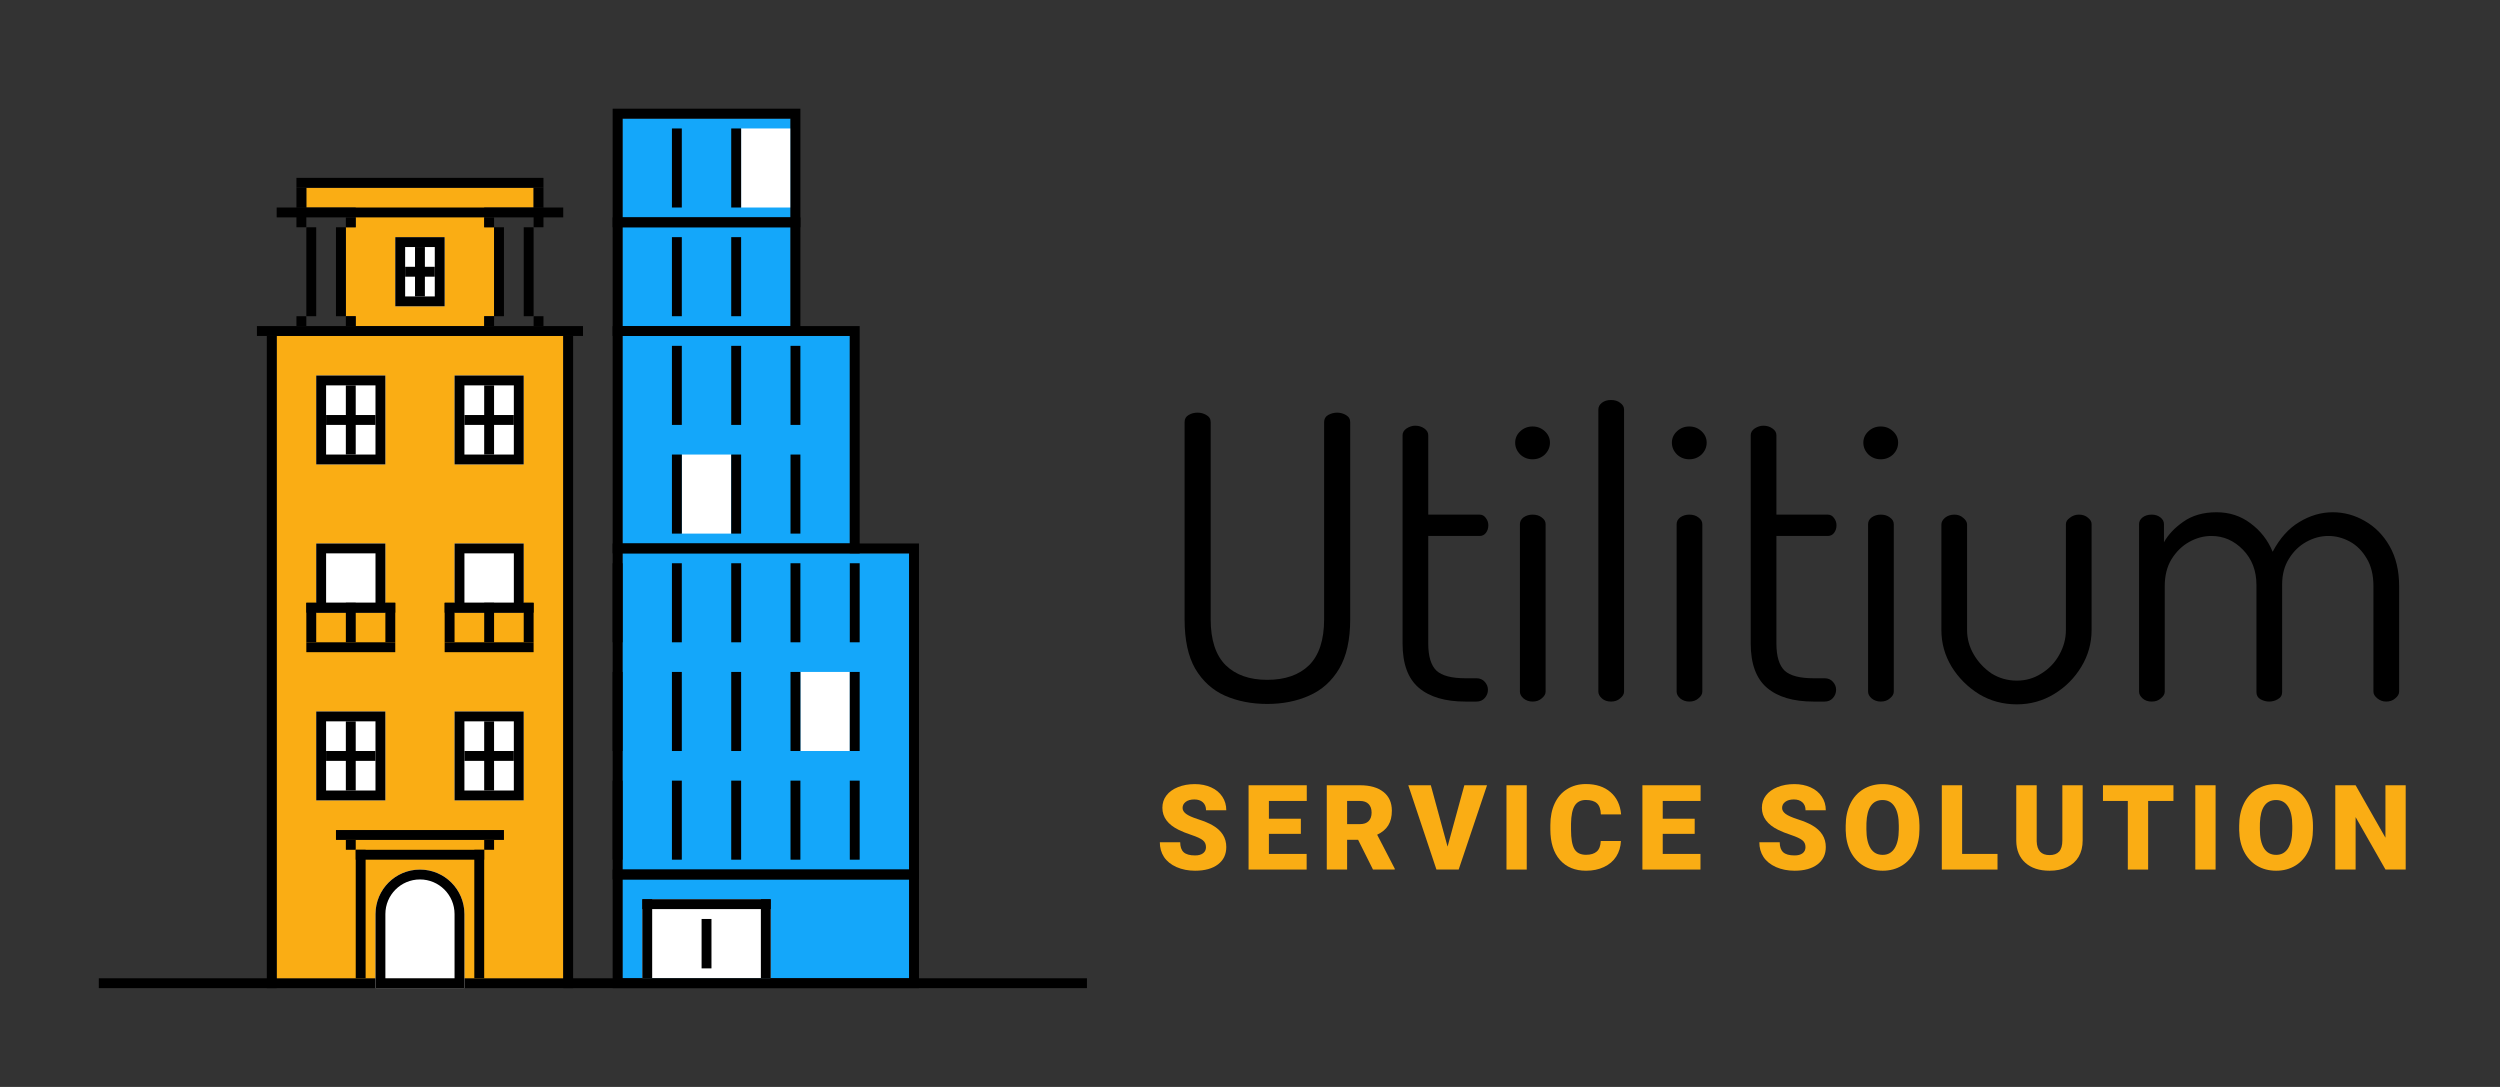 <svg width="184" height="80" viewBox="0 0 184 80" fill="none" xmlns="http://www.w3.org/2000/svg">
<rect x="0" y="0" width="184" height="80" fill="#333333" stroke="none"/>
<g clip-path="url(#clip0)">
<path d="M7.272 72H80V72.727H7.272V72Z" fill="black"/>
<path d="M22.545 13.819V15.273H26.181V16.728H25.454V23.273H26.181V24H35.636V23.273H36.363V16.728H35.636V15.273H39.272V13.819H22.545Z" fill="#FAAD14"/>
<path d="M41.454 24.728H20.363V72H41.454V24.728Z" fill="#FAAD14"/>
<path d="M19.637 24.727H20.364V72.727H19.637V24.727Z" fill="black"/>
<path d="M22.546 16.727H23.273V23.273H22.546V16.727Z" fill="black"/>
<path d="M24.727 16.727H25.455V23.273H24.727V16.727Z" fill="black"/>
<path d="M41.455 24.727H42.182V72.727H41.455V24.727Z" fill="black"/>
<path d="M38.546 16.727H39.273V23.273H38.546V16.727Z" fill="black"/>
<path d="M36.363 16.727H37.091V23.273H36.363V16.727Z" fill="black"/>
<path d="M23.273 52.364H28.363V58.909H23.273V52.364Z" fill="white"/>
<path fill-rule="evenodd" clip-rule="evenodd" d="M27.636 53.091H24V58.182H27.636V53.091ZM23.273 52.364V58.909H28.363V52.364H23.273Z" fill="black"/>
<path d="M25.454 53.091H26.181V58.182H25.454V53.091Z" fill="black"/>
<path d="M27.636 55.273L27.636 56L23.999 56L23.999 55.273L27.636 55.273Z" fill="black"/>
<path d="M33.454 52.364H38.545V58.909H33.454V52.364Z" fill="white"/>
<path fill-rule="evenodd" clip-rule="evenodd" d="M37.818 53.091H34.181V58.182H37.818V53.091ZM33.454 52.364V58.909H38.545V52.364H33.454Z" fill="black"/>
<path d="M35.636 53.091H36.363V58.182H35.636V53.091Z" fill="black"/>
<path d="M37.817 55.273L37.817 56L34.181 56L34.181 55.273L37.817 55.273Z" fill="black"/>
<path d="M23.273 27.636H28.363V34.182H23.273V27.636Z" fill="white"/>
<path fill-rule="evenodd" clip-rule="evenodd" d="M27.636 28.364H24V33.455H27.636V28.364ZM23.273 27.636V34.182H28.363V27.636H23.273Z" fill="black"/>
<path d="M25.454 28.364H26.181V33.455H25.454V28.364Z" fill="black"/>
<path d="M27.636 30.546L27.636 31.273L23.999 31.273L23.999 30.546L27.636 30.546Z" fill="black"/>
<path d="M33.454 27.636H38.545V34.182H33.454V27.636Z" fill="white"/>
<path fill-rule="evenodd" clip-rule="evenodd" d="M37.818 28.364H34.181V33.455H37.818V28.364ZM33.454 27.636V34.182H38.545V27.636H33.454Z" fill="black"/>
<path d="M35.636 28.364H36.363V33.455H35.636V28.364Z" fill="black"/>
<path d="M37.817 30.546L37.817 31.273L34.181 31.273L34.181 30.546L37.817 30.546Z" fill="black"/>
<path d="M29.091 17.454H32.727V22.545H29.091V17.454Z" fill="white"/>
<path fill-rule="evenodd" clip-rule="evenodd" d="M32 18.182H29.818V21.818H32V18.182ZM29.091 17.454V22.545H32.727V17.454H29.091Z" fill="black"/>
<path d="M30.545 18.182H31.272V21.818H30.545V18.182Z" fill="black"/>
<path d="M32 19.636L32 20.364L29.818 20.364L29.818 19.636L32 19.636Z" fill="black"/>
<path d="M27.637 67.273C27.637 65.465 29.102 64 30.909 64C32.717 64 34.182 65.465 34.182 67.273V72.727H27.637V67.273Z" fill="white"/>
<path fill-rule="evenodd" clip-rule="evenodd" d="M33.455 72V67.273C33.455 65.867 32.315 64.727 30.909 64.727C29.504 64.727 28.364 65.867 28.364 67.273V72H33.455ZM30.909 64C29.102 64 27.637 65.465 27.637 67.273V72.727H34.182V67.273C34.182 65.465 32.717 64 30.909 64Z" fill="black"/>
<path d="M23.273 40H28.364V45.091H23.273V40Z" fill="white"/>
<path fill-rule="evenodd" clip-rule="evenodd" d="M27.637 40.727H24.001V44.364H27.637V40.727ZM23.273 40V45.091H28.364V40H23.273Z" fill="black"/>
<path d="M22.546 47.273H29.091V48H22.546V47.273Z" fill="black"/>
<path d="M22.546 44.364H29.091V45.091H22.546V44.364Z" fill="black"/>
<path d="M22.546 44.364H23.273V47.273H22.546V44.364Z" fill="black"/>
<path d="M25.455 44.364H26.182V47.273H25.455V44.364Z" fill="black"/>
<path d="M28.364 44.364H29.091V47.273H28.364V44.364Z" fill="black"/>
<path d="M33.455 40H38.546V45.091H33.455V40Z" fill="white"/>
<path fill-rule="evenodd" clip-rule="evenodd" d="M37.819 40.727H34.182V44.364H37.819V40.727ZM33.455 40V45.091H38.546V40H33.455Z" fill="black"/>
<path d="M32.727 47.273H39.273V48H32.727V47.273Z" fill="black"/>
<path d="M32.727 44.364H39.273V45.091H32.727V44.364Z" fill="black"/>
<path d="M32.727 44.364H33.455V47.273H32.727V44.364Z" fill="black"/>
<path d="M35.637 44.364H36.364V47.273H35.637V44.364Z" fill="black"/>
<path d="M38.546 44.364H39.273V47.273H38.546V44.364Z" fill="black"/>
<path d="M26.182 62.545H26.909V72H26.182V62.545Z" fill="black"/>
<path d="M34.909 62.545H35.636V72H34.909V62.545Z" fill="black"/>
<path d="M26.182 63.273L26.182 62.545L35.636 62.545L35.636 63.273L26.182 63.273Z" fill="black"/>
<path d="M24.727 61.818L24.727 61.091L37.091 61.091L37.091 61.818L24.727 61.818Z" fill="black"/>
<path d="M25.455 62.545L25.455 61.818L26.182 61.818L26.182 62.545L25.455 62.545Z" fill="black"/>
<path d="M35.637 62.545L35.637 61.818L36.364 61.818L36.364 62.545L35.637 62.545Z" fill="black"/>
<path d="M18.909 24H42.909V24.727H18.909V24Z" fill="black"/>
<path d="M20.363 15.273H41.454V16H20.363V15.273Z" fill="black"/>
<path d="M21.818 13.091H40V13.818H21.818V13.091Z" fill="black"/>
<path d="M21.818 23.273H22.546V24H21.818V23.273Z" fill="black"/>
<path d="M26.182 23.273H25.454V24H26.182V23.273Z" fill="black"/>
<path d="M35.637 23.273H36.364V24H35.637V23.273Z" fill="black"/>
<path d="M26.182 16.727H25.454V16H26.182V16.727Z" fill="black"/>
<path d="M36.363 16.727H35.636V16H36.363V16.727Z" fill="black"/>
<path d="M40 23.273H39.273V24H40V23.273Z" fill="black"/>
<path d="M21.818 15.273H22.546V16.727H21.818V15.273Z" fill="black"/>
<path d="M40 15.273H39.273V16.727H40V15.273Z" fill="black"/>
<path d="M21.818 13.818H22.546V15.273H21.818V13.818Z" fill="black"/>
<path d="M39.273 13.818H40V15.273H39.273V13.818Z" fill="black"/>
<path d="M58.182 8.727H45.818V72H66.909V40.727H62.546V24.727H58.182V8.727Z" fill="#14A7FA"/>
<path d="M56.727 66.182L56.727 72L47.273 72L47.273 66.182L56.727 66.182Z" fill="white"/>
<path d="M62.545 49.455L62.545 55.273L58.909 55.273L58.909 49.455L62.545 49.455Z" fill="white"/>
<path d="M53.818 33.455L53.818 39.273L50.182 39.273L50.182 33.455L53.818 33.455Z" fill="white"/>
<path d="M58.182 9.455L58.182 15.273L54.545 15.273L54.545 9.455L58.182 9.455Z" fill="white"/>
<path fill-rule="evenodd" clip-rule="evenodd" d="M66.909 64.727H45.818V72H66.909V64.727ZM45.091 64V72.727H67.636V64H45.091Z" fill="black"/>
<path fill-rule="evenodd" clip-rule="evenodd" d="M66.909 40.727H45.818V64H66.909V40.727ZM45.091 40V64.727H67.636V40H45.091Z" fill="black"/>
<path fill-rule="evenodd" clip-rule="evenodd" d="M62.545 24.727H45.818V40H62.545V24.727ZM45.091 24V40.727H63.273V24H45.091Z" fill="black"/>
<path fill-rule="evenodd" clip-rule="evenodd" d="M58.182 16.727H45.818V24H58.182V16.727ZM45.091 16V24.727H58.909V16H45.091Z" fill="black"/>
<path fill-rule="evenodd" clip-rule="evenodd" d="M58.182 8.727H45.818V16H58.182V8.727ZM45.091 8V16.727H58.909V8H45.091Z" fill="black"/>
<path d="M53.818 49.455H54.546V55.273H53.818V49.455Z" fill="black"/>
<path d="M53.818 57.455H54.546V63.273H53.818V57.455Z" fill="black"/>
<path d="M53.818 41.455H54.546V47.273H53.818V41.455Z" fill="black"/>
<path d="M53.818 33.455H54.546V39.273H53.818V33.455Z" fill="black"/>
<path d="M53.818 25.454H54.546V31.273H53.818V25.454Z" fill="black"/>
<path d="M53.818 17.454H54.546V23.273H53.818V17.454Z" fill="black"/>
<path d="M53.818 9.455H54.546V15.273H53.818V9.455Z" fill="black"/>
<path d="M56 66.182H56.727V72H56V66.182Z" fill="black"/>
<path d="M45.091 49.455H45.818V55.273H45.091V49.455Z" fill="black"/>
<path d="M58.182 49.455H58.909V55.273H58.182V49.455Z" fill="black"/>
<path d="M45.091 57.455H45.818V63.273H45.091V57.455Z" fill="black"/>
<path d="M45.091 41.455H45.818V47.273H45.091V41.455Z" fill="black"/>
<path d="M58.182 57.455H58.909V63.273H58.182V57.455Z" fill="black"/>
<path d="M58.182 41.455H58.909V47.273H58.182V41.455Z" fill="black"/>
<path d="M58.182 33.455H58.909V39.273H58.182V33.455Z" fill="black"/>
<path d="M58.182 25.454H58.909V31.273H58.182V25.454Z" fill="black"/>
<path d="M49.454 49.455H50.181V55.273H49.454V49.455Z" fill="black"/>
<path d="M62.545 49.455H63.272V55.273H62.545V49.455Z" fill="black"/>
<path d="M49.454 57.455H50.181V63.273H49.454V57.455Z" fill="black"/>
<path d="M49.454 41.455H50.181V47.273H49.454V41.455Z" fill="black"/>
<path d="M49.454 33.455H50.181V39.273H49.454V33.455Z" fill="black"/>
<path d="M49.454 25.454H50.181V31.273H49.454V25.454Z" fill="black"/>
<path d="M49.454 17.454H50.181V23.273H49.454V17.454Z" fill="black"/>
<path d="M49.454 9.455H50.181V15.273H49.454V9.455Z" fill="black"/>
<path d="M62.545 57.455H63.272V63.273H62.545V57.455Z" fill="black"/>
<path d="M62.545 41.455H63.272V47.273H62.545V41.455Z" fill="black"/>
<path d="M47.273 66.182H48V72H47.273V66.182Z" fill="black"/>
<path d="M51.637 67.636H52.364V71.273H51.637V67.636Z" fill="black"/>
<path d="M56.727 66.182L56.727 66.909L47.273 66.909L47.273 66.182L56.727 66.182Z" fill="black"/>
</g>
<path d="M93.266 51.811C92.121 51.811 91.084 51.607 90.153 51.2C89.241 50.793 88.514 50.133 87.971 49.222C87.447 48.31 87.186 47.098 87.186 45.586V31.069C87.186 30.836 87.282 30.662 87.477 30.546C87.67 30.429 87.893 30.371 88.145 30.371C88.378 30.371 88.592 30.429 88.785 30.546C88.999 30.662 89.106 30.836 89.106 31.069V45.586C89.106 47.098 89.474 48.223 90.211 48.96C90.948 49.678 91.966 50.036 93.266 50.036C94.584 50.036 95.612 49.678 96.349 48.96C97.086 48.223 97.455 47.098 97.455 45.586V31.069C97.455 30.836 97.552 30.662 97.746 30.546C97.959 30.429 98.182 30.371 98.415 30.371C98.647 30.371 98.861 30.429 99.055 30.546C99.268 30.662 99.375 30.836 99.375 31.069V45.586C99.375 47.098 99.103 48.31 98.56 49.222C98.017 50.133 97.28 50.793 96.349 51.2C95.438 51.607 94.41 51.811 93.266 51.811Z" fill="black"/>
<path d="M107.854 51.636C106.361 51.636 105.216 51.297 104.421 50.618C103.626 49.939 103.229 48.853 103.229 47.36V32.029C103.229 31.835 103.325 31.67 103.519 31.535C103.733 31.399 103.946 31.331 104.159 31.331C104.412 31.331 104.635 31.399 104.829 31.535C105.022 31.67 105.119 31.835 105.119 32.029V37.876H108.901C109.095 37.876 109.25 37.964 109.367 38.138C109.483 38.293 109.541 38.468 109.541 38.662C109.541 38.875 109.483 39.059 109.367 39.215C109.25 39.37 109.095 39.447 108.901 39.447H105.119V47.36C105.119 48.31 105.323 48.979 105.73 49.367C106.138 49.736 106.845 49.92 107.854 49.92H108.668C108.921 49.92 109.124 50.007 109.279 50.182C109.435 50.356 109.512 50.55 109.512 50.764C109.512 50.996 109.435 51.2 109.279 51.374C109.124 51.549 108.921 51.636 108.668 51.636H107.854Z" fill="black"/>
<path d="M112.797 51.636C112.545 51.636 112.322 51.559 112.128 51.404C111.953 51.248 111.866 51.084 111.866 50.909V38.575C111.866 38.381 111.953 38.216 112.128 38.08C112.322 37.944 112.545 37.876 112.797 37.876C113.069 37.876 113.292 37.944 113.466 38.08C113.66 38.216 113.757 38.381 113.757 38.575V50.909C113.757 51.084 113.66 51.248 113.466 51.404C113.292 51.559 113.069 51.636 112.797 51.636ZM112.797 33.804C112.448 33.804 112.147 33.687 111.895 33.455C111.643 33.202 111.517 32.911 111.517 32.582C111.517 32.252 111.643 31.971 111.895 31.738C112.147 31.506 112.448 31.389 112.797 31.389C113.146 31.389 113.447 31.506 113.699 31.738C113.951 31.971 114.077 32.252 114.077 32.582C114.077 32.911 113.951 33.202 113.699 33.455C113.447 33.687 113.146 33.804 112.797 33.804Z" fill="black"/>
<path d="M118.57 51.636C118.299 51.636 118.076 51.559 117.901 51.404C117.727 51.248 117.639 51.084 117.639 50.909V30.138C117.639 29.944 117.727 29.779 117.901 29.644C118.076 29.508 118.299 29.44 118.57 29.44C118.842 29.44 119.065 29.508 119.239 29.644C119.433 29.779 119.53 29.944 119.53 30.138V50.909C119.53 51.084 119.433 51.248 119.239 51.404C119.065 51.559 118.842 51.636 118.57 51.636Z" fill="black"/>
<path d="M124.331 51.636C124.079 51.636 123.856 51.559 123.662 51.404C123.488 51.248 123.4 51.084 123.4 50.909V38.575C123.4 38.381 123.488 38.216 123.662 38.08C123.856 37.944 124.079 37.876 124.331 37.876C124.603 37.876 124.826 37.944 125 38.08C125.194 38.216 125.291 38.381 125.291 38.575V50.909C125.291 51.084 125.194 51.248 125 51.404C124.826 51.559 124.603 51.636 124.331 51.636ZM124.331 33.804C123.982 33.804 123.682 33.687 123.429 33.455C123.177 33.202 123.051 32.911 123.051 32.582C123.051 32.252 123.177 31.971 123.429 31.738C123.682 31.506 123.982 31.389 124.331 31.389C124.68 31.389 124.981 31.506 125.233 31.738C125.485 31.971 125.611 32.252 125.611 32.582C125.611 32.911 125.485 33.202 125.233 33.455C124.981 33.687 124.68 33.804 124.331 33.804Z" fill="black"/>
<path d="M133.479 51.636C131.986 51.636 130.841 51.297 130.046 50.618C129.251 49.939 128.853 48.853 128.853 47.36V32.029C128.853 31.835 128.95 31.67 129.144 31.535C129.358 31.399 129.571 31.331 129.784 31.331C130.037 31.331 130.26 31.399 130.453 31.535C130.647 31.67 130.744 31.835 130.744 32.029V37.876H134.526C134.72 37.876 134.875 37.964 134.992 38.138C135.108 38.293 135.166 38.468 135.166 38.662C135.166 38.875 135.108 39.059 134.992 39.215C134.875 39.37 134.72 39.447 134.526 39.447H130.744V47.36C130.744 48.31 130.948 48.979 131.355 49.367C131.763 49.736 132.47 49.92 133.479 49.92H134.293C134.546 49.92 134.749 50.007 134.904 50.182C135.06 50.356 135.137 50.55 135.137 50.764C135.137 50.996 135.06 51.2 134.904 51.374C134.749 51.549 134.546 51.636 134.293 51.636H133.479Z" fill="black"/>
<path d="M138.422 51.636C138.17 51.636 137.947 51.559 137.753 51.404C137.578 51.248 137.491 51.084 137.491 50.909V38.575C137.491 38.381 137.578 38.216 137.753 38.08C137.947 37.944 138.17 37.876 138.422 37.876C138.694 37.876 138.917 37.944 139.091 38.08C139.285 38.216 139.382 38.381 139.382 38.575V50.909C139.382 51.084 139.285 51.248 139.091 51.404C138.917 51.559 138.694 51.636 138.422 51.636ZM138.422 33.804C138.073 33.804 137.772 33.687 137.52 33.455C137.268 33.202 137.142 32.911 137.142 32.582C137.142 32.252 137.268 31.971 137.52 31.738C137.772 31.506 138.073 31.389 138.422 31.389C138.771 31.389 139.072 31.506 139.324 31.738C139.576 31.971 139.702 32.252 139.702 32.582C139.702 32.911 139.576 33.202 139.324 33.455C139.072 33.687 138.771 33.804 138.422 33.804Z" fill="black"/>
<path d="M148.443 51.84C147.415 51.84 146.484 51.588 145.65 51.084C144.816 50.56 144.147 49.891 143.643 49.076C143.138 48.242 142.886 47.341 142.886 46.371V38.604C142.886 38.429 142.973 38.264 143.148 38.109C143.342 37.954 143.575 37.876 143.846 37.876C144.098 37.876 144.312 37.954 144.486 38.109C144.68 38.264 144.777 38.429 144.777 38.604V46.371C144.777 47.011 144.942 47.612 145.272 48.175C145.601 48.737 146.038 49.202 146.581 49.571C147.143 49.92 147.764 50.094 148.443 50.094C149.102 50.094 149.703 49.92 150.246 49.571C150.809 49.222 151.245 48.766 151.555 48.204C151.885 47.622 152.05 47.011 152.05 46.371V38.575C152.05 38.4 152.147 38.245 152.341 38.109C152.535 37.954 152.758 37.876 153.01 37.876C153.281 37.876 153.504 37.954 153.679 38.109C153.854 38.245 153.941 38.4 153.941 38.575V46.371C153.941 47.341 153.689 48.242 153.184 49.076C152.68 49.91 152.011 50.579 151.177 51.084C150.343 51.588 149.432 51.84 148.443 51.84Z" fill="black"/>
<path d="M158.365 51.636C158.094 51.636 157.871 51.559 157.696 51.404C157.522 51.248 157.434 51.084 157.434 50.909V38.575C157.434 38.381 157.522 38.216 157.696 38.08C157.871 37.944 158.094 37.876 158.365 37.876C158.617 37.876 158.831 37.944 159.005 38.08C159.18 38.216 159.267 38.381 159.267 38.575V39.913C159.577 39.35 160.053 38.846 160.693 38.4C161.352 37.934 162.167 37.702 163.136 37.702C164.087 37.702 164.92 37.973 165.638 38.516C166.375 39.059 166.918 39.758 167.267 40.611C167.791 39.622 168.44 38.895 169.216 38.429C170.011 37.944 170.836 37.702 171.689 37.702C172.523 37.702 173.308 37.915 174.045 38.342C174.802 38.769 175.413 39.389 175.878 40.204C176.343 41.018 176.576 41.998 176.576 43.142V50.909C176.576 51.084 176.479 51.248 176.285 51.404C176.111 51.559 175.888 51.636 175.616 51.636C175.383 51.636 175.17 51.559 174.976 51.404C174.782 51.248 174.685 51.084 174.685 50.909V43.142C174.685 42.327 174.52 41.648 174.191 41.105C173.861 40.543 173.444 40.126 172.94 39.855C172.436 39.583 171.912 39.447 171.369 39.447C170.807 39.447 170.263 39.593 169.74 39.884C169.216 40.175 168.79 40.592 168.46 41.135C168.13 41.658 167.965 42.288 167.965 43.026V50.938C167.965 51.171 167.859 51.346 167.645 51.462C167.451 51.578 167.238 51.636 167.005 51.636C166.792 51.636 166.579 51.578 166.365 51.462C166.171 51.346 166.074 51.171 166.074 50.938V43.054C166.074 42.007 165.745 41.144 165.085 40.465C164.426 39.787 163.65 39.447 162.758 39.447C162.196 39.447 161.653 39.593 161.129 39.884C160.605 40.175 160.169 40.601 159.82 41.164C159.49 41.707 159.325 42.366 159.325 43.142V50.909C159.325 51.084 159.228 51.248 159.034 51.404C158.86 51.559 158.637 51.636 158.365 51.636Z" fill="black"/>
<path d="M88.76 62.351C88.76 62.132 88.681 61.962 88.525 61.84C88.372 61.717 88.1 61.591 87.711 61.46C87.322 61.33 87.004 61.203 86.757 61.081C85.953 60.686 85.551 60.143 85.551 59.453C85.551 59.109 85.65 58.807 85.849 58.545C86.051 58.281 86.335 58.077 86.701 57.932C87.068 57.784 87.48 57.71 87.937 57.71C88.383 57.71 88.782 57.79 89.135 57.949C89.49 58.108 89.765 58.335 89.961 58.631C90.157 58.923 90.255 59.258 90.255 59.636H88.764C88.764 59.383 88.686 59.188 88.529 59.048C88.376 58.909 88.167 58.84 87.903 58.84C87.636 58.84 87.424 58.899 87.268 59.018C87.115 59.135 87.038 59.284 87.038 59.466C87.038 59.625 87.123 59.77 87.294 59.901C87.464 60.028 87.764 60.162 88.193 60.301C88.622 60.438 88.974 60.585 89.25 60.744C89.92 61.131 90.255 61.663 90.255 62.342C90.255 62.885 90.051 63.311 89.642 63.621C89.233 63.93 88.671 64.085 87.959 64.085C87.456 64.085 87 63.996 86.591 63.817C86.184 63.635 85.877 63.388 85.67 63.075C85.466 62.76 85.363 62.398 85.363 61.989H86.863C86.863 62.321 86.948 62.567 87.119 62.726C87.292 62.882 87.572 62.96 87.959 62.96C88.206 62.96 88.4 62.908 88.542 62.803C88.687 62.695 88.76 62.544 88.76 62.351Z" fill="#FAAD14"/>
<path d="M95.743 61.371H93.391V62.849H96.169V64H91.895V57.795H96.178V58.95H93.391V60.258H95.743V61.371Z" fill="#FAAD14"/>
<path d="M99.957 61.81H99.147V64H97.651V57.795H100.093C100.829 57.795 101.404 57.959 101.819 58.285C102.234 58.612 102.441 59.074 102.441 59.67C102.441 60.102 102.353 60.46 102.177 60.744C102.004 61.028 101.731 61.258 101.359 61.435L102.654 63.936V64H101.052L99.957 61.81ZM99.147 60.655H100.093C100.377 60.655 100.59 60.581 100.732 60.433C100.877 60.283 100.95 60.074 100.95 59.807C100.95 59.54 100.877 59.331 100.732 59.18C100.587 59.027 100.374 58.95 100.093 58.95H99.147V60.655Z" fill="#FAAD14"/>
<path d="M106.54 62.312L107.775 57.795H109.446L107.358 64H105.722L103.65 57.795H105.308L106.54 62.312Z" fill="#FAAD14"/>
<path d="M112.368 64H110.877V57.795H112.368V64Z" fill="#FAAD14"/>
<path d="M119.301 61.899C119.281 62.331 119.164 62.713 118.951 63.045C118.738 63.375 118.439 63.631 118.052 63.812C117.669 63.994 117.23 64.085 116.735 64.085C115.92 64.085 115.278 63.82 114.809 63.288C114.341 62.757 114.106 62.007 114.106 61.038V60.731C114.106 60.123 114.211 59.592 114.422 59.138C114.635 58.68 114.94 58.328 115.338 58.081C115.735 57.831 116.196 57.706 116.718 57.706C117.471 57.706 118.076 57.905 118.534 58.303C118.991 58.697 119.251 59.243 119.314 59.939H117.822C117.811 59.561 117.716 59.29 117.537 59.125C117.358 58.96 117.085 58.878 116.718 58.878C116.346 58.878 116.074 59.017 115.9 59.295C115.727 59.574 115.636 60.018 115.627 60.629V61.068C115.627 61.73 115.71 62.203 115.875 62.487C116.042 62.771 116.329 62.913 116.735 62.913C117.079 62.913 117.342 62.832 117.524 62.67C117.706 62.508 117.802 62.251 117.814 61.899H119.301Z" fill="#FAAD14"/>
<path d="M124.729 61.371H122.377V62.849H125.155V64H120.881V57.795H125.164V58.95H122.377V60.258H124.729V61.371Z" fill="#FAAD14"/>
<path d="M132.883 62.351C132.883 62.132 132.805 61.962 132.649 61.84C132.496 61.717 132.224 61.591 131.835 61.46C131.446 61.33 131.128 61.203 130.881 61.081C130.077 60.686 129.675 60.143 129.675 59.453C129.675 59.109 129.774 58.807 129.973 58.545C130.175 58.281 130.459 58.077 130.825 57.932C131.192 57.784 131.604 57.71 132.061 57.71C132.507 57.71 132.906 57.79 133.258 57.949C133.614 58.108 133.889 58.335 134.085 58.631C134.281 58.923 134.379 59.258 134.379 59.636H132.888C132.888 59.383 132.81 59.188 132.653 59.048C132.5 58.909 132.291 58.84 132.027 58.84C131.76 58.84 131.548 58.899 131.392 59.018C131.239 59.135 131.162 59.284 131.162 59.466C131.162 59.625 131.247 59.77 131.418 59.901C131.588 60.028 131.888 60.162 132.317 60.301C132.746 60.438 133.098 60.585 133.374 60.744C134.044 61.131 134.379 61.663 134.379 62.342C134.379 62.885 134.175 63.311 133.766 63.621C133.356 63.93 132.795 64.085 132.082 64.085C131.579 64.085 131.124 63.996 130.714 63.817C130.308 63.635 130.001 63.388 129.794 63.075C129.589 62.76 129.487 62.398 129.487 61.989H130.987C130.987 62.321 131.072 62.567 131.243 62.726C131.416 62.882 131.696 62.96 132.082 62.96C132.329 62.96 132.524 62.908 132.666 62.803C132.811 62.695 132.883 62.544 132.883 62.351Z" fill="#FAAD14"/>
<path d="M141.273 61.026C141.273 61.631 141.161 62.166 140.937 62.632C140.712 63.098 140.393 63.457 139.978 63.71C139.566 63.96 139.096 64.085 138.567 64.085C138.039 64.085 137.57 63.965 137.161 63.723C136.752 63.479 136.432 63.131 136.202 62.679C135.975 62.227 135.856 61.709 135.844 61.123V60.774C135.844 60.166 135.955 59.631 136.177 59.168C136.401 58.702 136.721 58.342 137.135 58.09C137.553 57.837 138.027 57.71 138.559 57.71C139.084 57.71 139.553 57.835 139.965 58.085C140.377 58.335 140.697 58.692 140.924 59.155C141.154 59.615 141.27 60.143 141.273 60.74V61.026ZM139.752 60.766C139.752 60.149 139.648 59.682 139.441 59.364C139.236 59.043 138.942 58.882 138.559 58.882C137.809 58.882 137.412 59.445 137.37 60.57L137.366 61.026C137.366 61.633 137.466 62.101 137.668 62.428C137.87 62.754 138.17 62.918 138.567 62.918C138.945 62.918 139.236 62.757 139.441 62.436C139.645 62.115 139.749 61.653 139.752 61.051V60.766Z" fill="#FAAD14"/>
<path d="M144.413 62.849H147.017V64H142.917V57.795H144.413V62.849Z" fill="#FAAD14"/>
<path d="M153.284 57.795V61.856C153.284 62.317 153.186 62.716 152.99 63.054C152.794 63.389 152.513 63.645 152.147 63.821C151.78 63.997 151.347 64.085 150.847 64.085C150.091 64.085 149.496 63.889 149.061 63.497C148.627 63.105 148.405 62.568 148.397 61.886V57.795H149.901V61.916C149.918 62.595 150.233 62.935 150.847 62.935C151.156 62.935 151.391 62.849 151.55 62.679C151.709 62.508 151.789 62.231 151.789 61.848V57.795H153.284Z" fill="#FAAD14"/>
<path d="M159.965 58.95H158.103V64H156.607V58.95H154.779V57.795H159.965V58.95Z" fill="#FAAD14"/>
<path d="M163.067 64H161.575V57.795H163.067V64Z" fill="#FAAD14"/>
<path d="M170.233 61.026C170.233 61.631 170.121 62.166 169.897 62.632C169.672 63.098 169.353 63.457 168.938 63.71C168.526 63.96 168.056 64.085 167.527 64.085C166.999 64.085 166.53 63.965 166.121 63.723C165.712 63.479 165.393 63.131 165.162 62.679C164.935 62.227 164.816 61.709 164.804 61.123V60.774C164.804 60.166 164.915 59.631 165.137 59.168C165.361 58.702 165.681 58.342 166.096 58.09C166.513 57.837 166.988 57.71 167.519 57.71C168.045 57.71 168.513 57.835 168.925 58.085C169.337 58.335 169.657 58.692 169.884 59.155C170.114 59.615 170.231 60.143 170.233 60.74V61.026ZM168.712 60.766C168.712 60.149 168.608 59.682 168.401 59.364C168.197 59.043 167.902 58.882 167.519 58.882C166.769 58.882 166.373 59.445 166.33 60.57L166.326 61.026C166.326 61.633 166.427 62.101 166.628 62.428C166.83 62.754 167.13 62.918 167.527 62.918C167.905 62.918 168.197 62.757 168.401 62.436C168.606 62.115 168.709 61.653 168.712 61.051V60.766Z" fill="#FAAD14"/>
<path d="M177.059 64H175.572L173.373 60.139V64H171.877V57.795H173.373L175.568 61.656V57.795H177.059V64Z" fill="#FAAD14"/>
<defs>
<clipPath id="clip0">
<rect width="72.727" height="72.727" fill="white" transform="translate(7.272 3.636)"/>
</clipPath>
</defs>
</svg>
